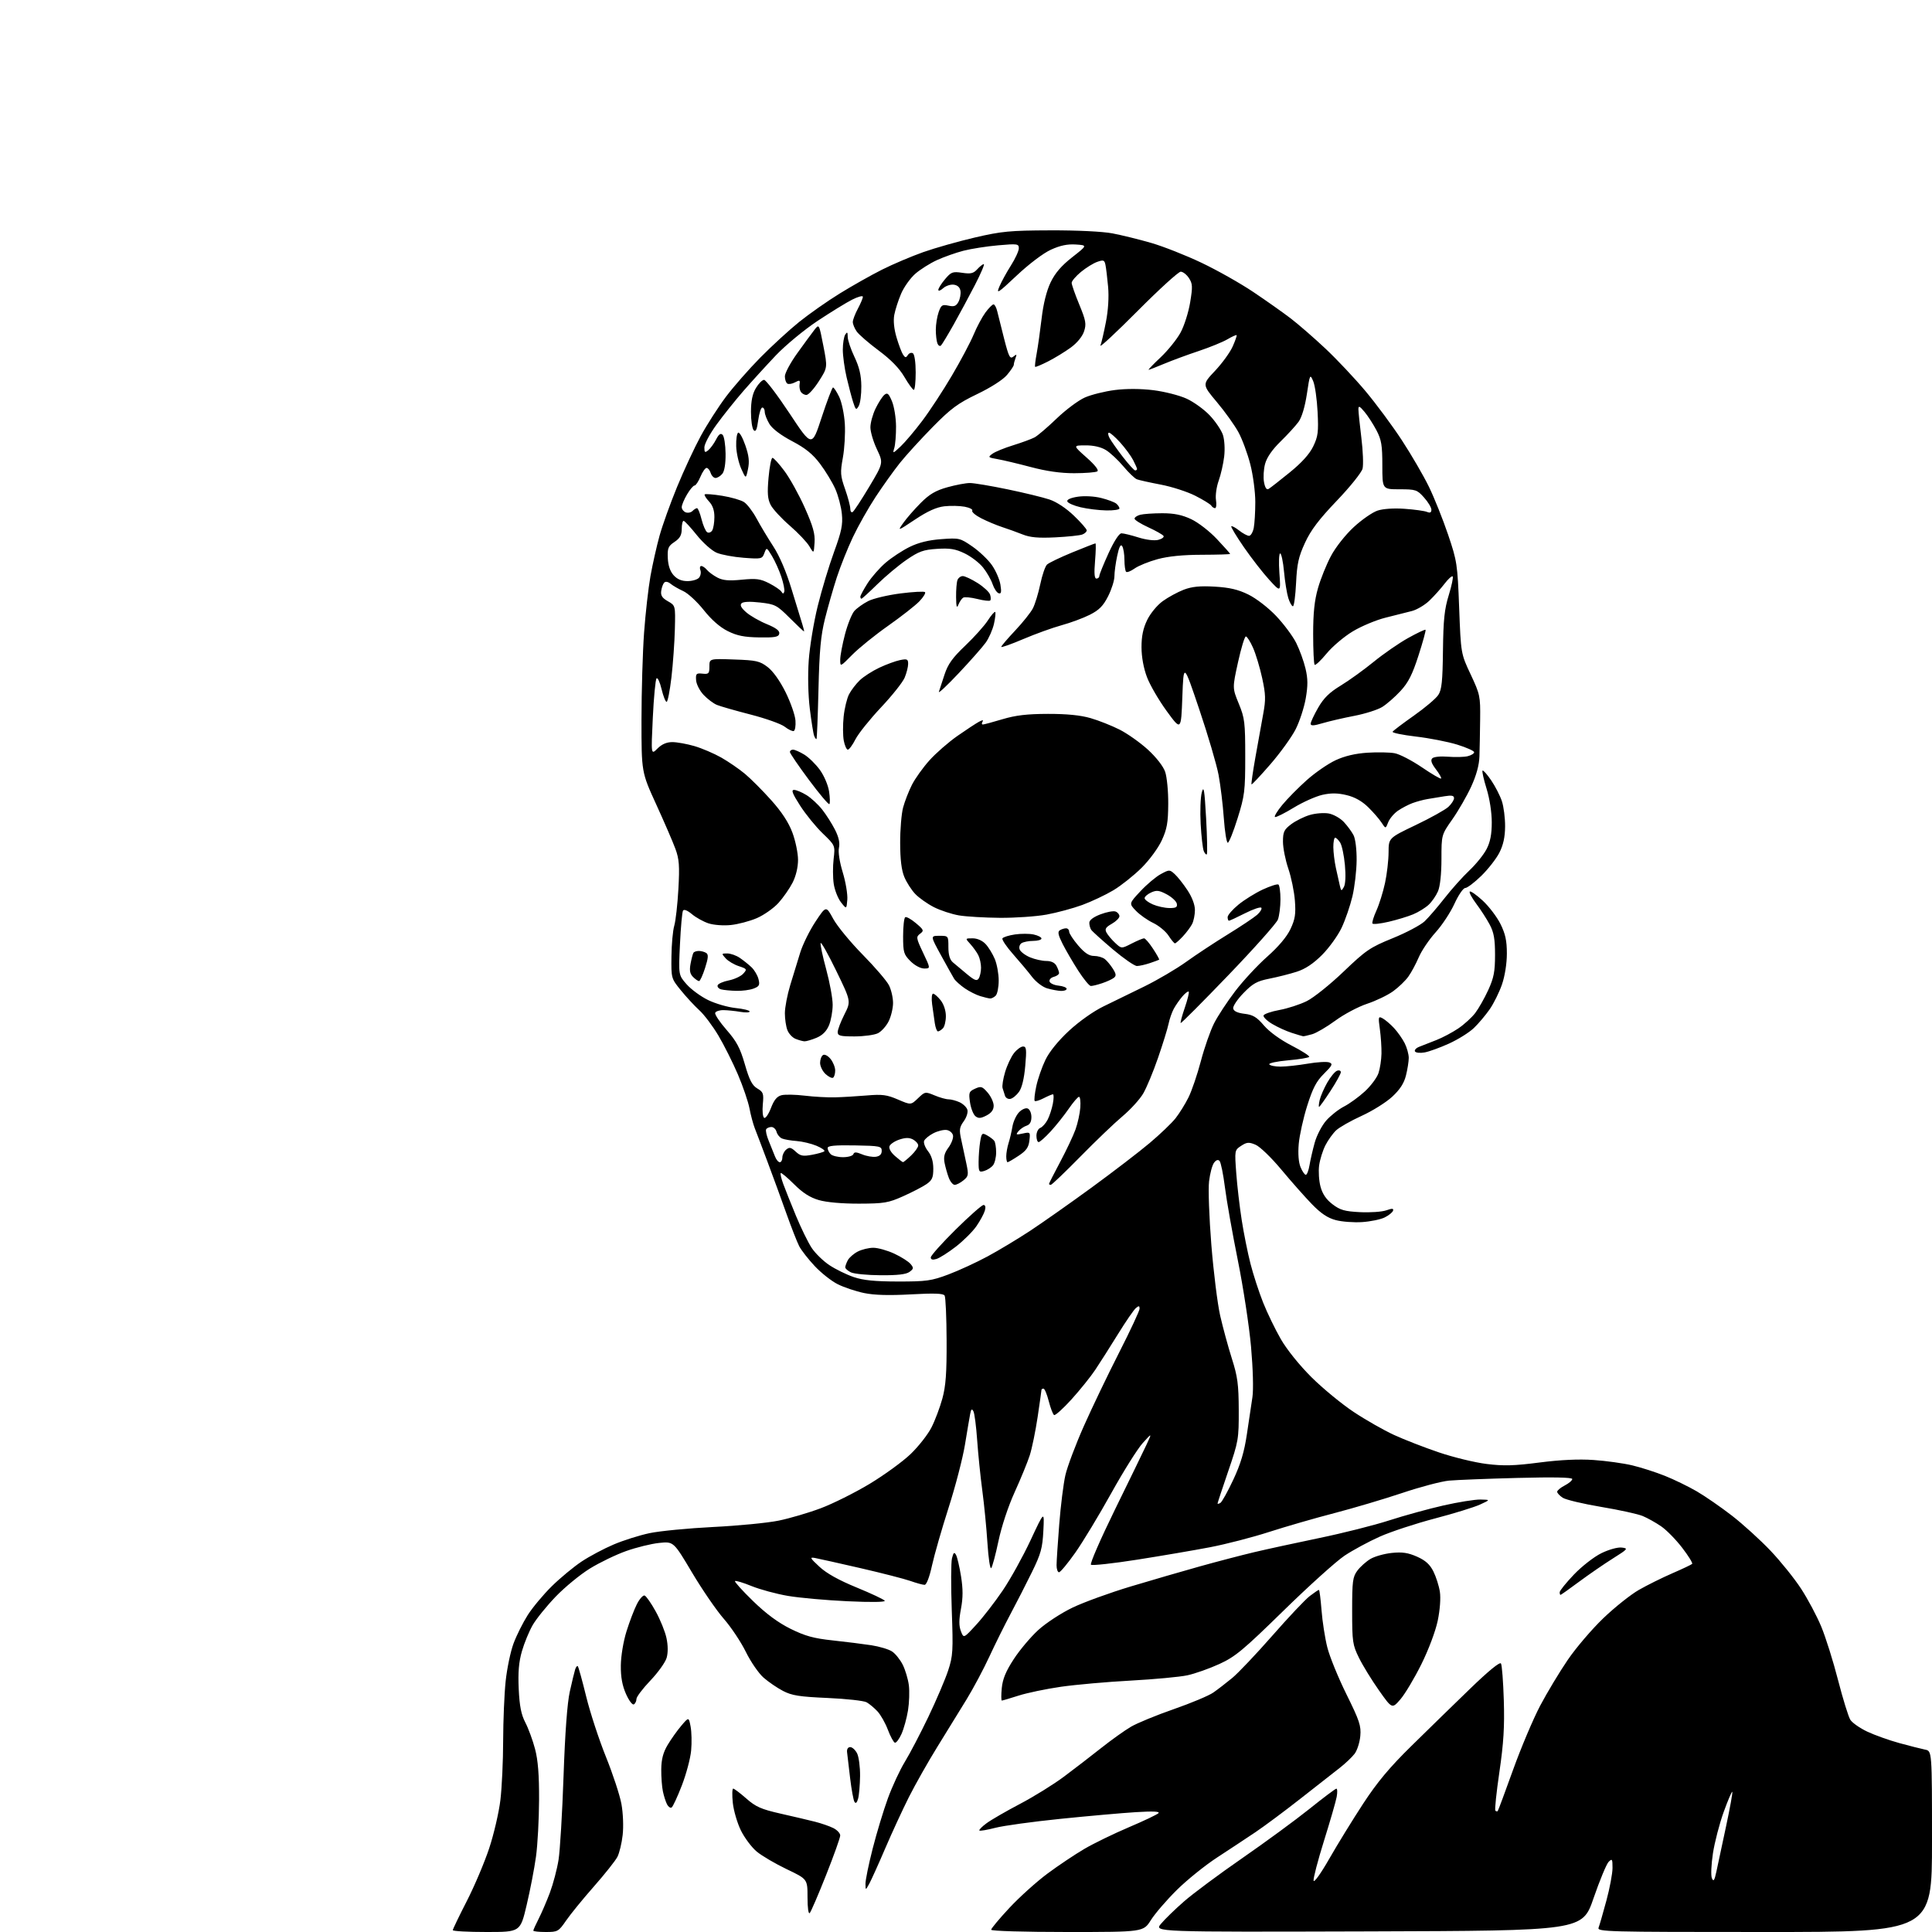 <?xml version="1.0" encoding="UTF-8" standalone="no"?>
<svg 
  version="1.1" 
  xmlns="http://www.w3.org/2000/svg" 
  xmlns:xlink="http://www.w3.org/1999/xlink" 
  xmlns:svg="http://www.w3.org/2000/svg"
  xmlns:rdf="http://www.w3.org/1999/02/22-rdf-syntax-ns#"
  xmlns:cc="http://creativecommons.org/ns#"
  xmlns:dc="http://purl.org/dc/elements/1.1/"
  viewBox="0 0 768 768"
  width="768"
  height="768"
>
<style>svg {background-color: white; }</style>"
<path stroke="none" fill="black" fill-rule="evenodd" d="M193.41,768.00C186.04,768.00 180.00,767.67 180.00,767.27C180.00,766.87 182.49,761.70 185.53,755.77C188.57,749.85 192.58,740.39 194.45,734.75C196.32,729.11 198.33,720.45 198.92,715.50C199.51,710.55 200.00,699.98 200.01,692.00C200.03,684.02 200.47,673.37 201.00,668.33C201.53,663.29 202.94,656.54 204.13,653.33C205.32,650.12 207.87,645.02 209.79,642.00C211.71,638.98 216.04,633.80 219.40,630.50C222.77,627.20 228.09,622.80 231.22,620.72C234.36,618.64 240.07,615.60 243.92,613.97C247.76,612.33 254.19,610.30 258.21,609.45C262.22,608.60 273.62,607.50 283.55,607.00C293.47,606.51 305.17,605.37 309.55,604.47C313.92,603.57 321.45,601.36 326.27,599.55C331.09,597.74 339.81,593.39 345.65,589.88C351.48,586.37 358.84,581.02 361.99,578.00C365.14,574.97 368.87,570.21 370.28,567.42C371.70,564.64 373.64,559.46 374.61,555.93C375.97,550.94 376.35,545.78 376.29,532.84C376.26,523.67 375.90,515.65 375.50,515.00C374.97,514.15 371.37,514.02 362.11,514.53C353.39,515.01 347.58,514.85 343.47,514.00C340.19,513.32 335.47,511.74 332.98,510.48C330.49,509.23 326.38,505.98 323.84,503.26C321.29,500.54 318.53,497.00 317.70,495.39C316.87,493.79 314.60,487.98 312.64,482.49C310.69,476.99 307.33,467.77 305.16,462.00C303.00,456.23 300.70,450.15 300.04,448.50C299.39,446.85 298.44,443.30 297.93,440.60C297.41,437.91 295.34,431.83 293.32,427.10C291.30,422.37 287.81,415.42 285.57,411.65C283.33,407.88 279.93,403.36 278.00,401.60C276.07,399.84 272.77,396.27 270.66,393.67C266.83,388.96 266.81,388.90 266.91,380.21C266.96,375.41 267.46,369.92 268.03,367.99C268.59,366.07 269.33,359.51 269.67,353.41C270.19,344.14 269.99,341.52 268.48,337.41C267.49,334.71 264.05,326.75 260.84,319.73C255.00,306.95 255.00,306.95 255.00,286.23C255.01,274.83 255.47,259.20 256.03,251.50C256.59,243.80 257.74,233.68 258.57,229.00C259.41,224.32 261.03,217.12 262.17,213.00C263.31,208.88 266.45,200.12 269.15,193.55C271.85,186.97 276.10,177.85 278.59,173.28C281.08,168.71 285.57,161.72 288.56,157.74C291.55,153.76 297.71,146.73 302.25,142.13C306.79,137.53 313.73,131.16 317.68,127.98C321.63,124.81 328.87,119.72 333.78,116.69C338.68,113.66 346.25,109.39 350.60,107.20C354.94,105.02 362.36,101.87 367.08,100.20C371.80,98.54 381.02,95.93 387.58,94.40C398.18,91.94 401.50,91.62 417.50,91.57C428.19,91.53 438.23,92.02 442.22,92.77C445.92,93.48 452.86,95.18 457.64,96.57C462.43,97.96 471.41,101.50 477.61,104.45C483.81,107.39 493.07,112.62 498.19,116.06C503.31,119.49 510.04,124.25 513.14,126.62C516.23,129.00 522.44,134.39 526.92,138.61C531.40,142.82 538.52,150.38 542.73,155.39C546.94,160.40 553.48,169.22 557.26,175.00C561.04,180.78 565.88,189.10 568.02,193.50C570.16,197.90 573.58,206.45 575.63,212.50C579.20,223.06 579.38,224.22 580.04,241.67C580.73,259.84 580.73,259.84 584.62,268.11C588.33,276.01 588.49,276.81 588.38,285.94C588.32,291.20 588.19,297.84 588.10,300.71C587.99,304.15 586.87,308.22 584.81,312.71C583.09,316.44 579.73,322.28 577.34,325.68C573.00,331.86 573.00,331.86 573.00,341.46C573.00,347.36 572.47,352.30 571.63,354.28C570.87,356.05 569.18,358.49 567.87,359.70C566.55,360.91 563.80,362.61 561.75,363.46C559.70,364.32 555.32,365.65 552.01,366.42C548.71,367.19 545.81,367.50 545.57,367.12C545.33,366.73 546.04,364.41 547.15,361.96C548.26,359.51 549.80,354.57 550.57,351.00C551.34,347.43 551.97,341.94 551.98,338.81C552.00,333.12 552.00,333.12 562.75,327.98C568.66,325.16 574.51,321.90 575.75,320.75C576.99,319.60 578.00,318.03 578.00,317.28C578.00,316.25 577.06,316.06 574.25,316.52C572.19,316.86 569.15,317.36 567.50,317.63C565.85,317.90 563.15,318.63 561.50,319.24C559.85,319.85 557.23,321.22 555.68,322.29C554.13,323.36 552.40,325.42 551.83,326.87C550.81,329.50 550.81,329.50 549.19,327.00C548.30,325.62 545.91,322.87 543.87,320.87C541.40,318.45 538.54,316.85 535.29,316.07C531.73,315.22 529.13,315.19 525.67,315.96C523.06,316.55 517.94,318.83 514.31,321.04C510.67,323.26 507.31,324.94 506.84,324.78C506.38,324.63 507.66,322.47 509.70,320.00C511.74,317.52 516.13,313.07 519.46,310.11C522.78,307.14 527.95,303.58 530.95,302.19C534.58,300.51 538.79,299.52 543.62,299.21C547.59,298.96 552.44,299.05 554.40,299.42C556.37,299.78 561.22,302.30 565.20,305.00C569.17,307.70 572.61,309.72 572.85,309.48C573.09,309.25 572.16,307.58 570.78,305.78C569.01,303.45 568.60,302.19 569.36,301.44C569.97,300.83 572.69,300.56 575.67,300.81C578.55,301.04 582.05,300.95 583.45,300.60C584.85,300.25 586.00,299.54 586.00,299.02C586.00,298.50 582.97,297.15 579.28,296.00C575.58,294.86 568.17,293.41 562.83,292.79C557.48,292.16 553.32,291.30 553.58,290.87C553.84,290.44 557.66,287.56 562.07,284.45C566.48,281.35 570.83,277.66 571.75,276.25C573.11,274.19 573.46,270.81 573.60,258.57C573.75,246.33 574.19,242.12 575.91,236.57C577.07,232.79 577.77,229.44 577.46,229.13C577.15,228.82 575.70,230.12 574.24,232.03C572.78,233.94 570.09,236.95 568.25,238.72C566.42,240.49 563.25,242.38 561.21,242.90C559.17,243.43 554.46,244.62 550.75,245.54C547.03,246.47 541.18,248.91 537.75,250.98C534.31,253.04 529.63,257.01 527.34,259.79C525.05,262.57 522.92,264.58 522.59,264.26C522.27,263.93 522.00,258.45 522.00,252.08C522.00,243.66 522.52,238.66 523.92,233.80C524.97,230.11 527.29,224.36 529.08,221.01C530.92,217.54 534.82,212.60 538.12,209.55C541.31,206.60 545.57,203.64 547.60,202.97C549.81,202.24 554.10,201.95 558.39,202.26C562.30,202.54 566.29,203.09 567.25,203.49C568.49,204.00 569.00,203.75 569.00,202.62C569.00,201.75 567.69,199.56 566.08,197.77C563.33,194.68 562.78,194.50 556.33,194.50C549.50,194.50 549.50,194.50 549.50,185.00C549.50,176.96 549.14,174.81 547.15,171.02C545.85,168.56 543.72,165.26 542.40,163.70C540.44,161.38 540.00,161.19 539.99,162.67C539.99,163.68 540.51,168.78 541.16,174.01C541.81,179.25 542.02,184.78 541.64,186.30C541.25,187.83 536.65,193.57 531.40,199.05C524.29,206.49 521.08,210.72 518.76,215.76C516.19,221.33 515.58,224.10 515.21,231.75C514.96,236.84 514.40,241.00 513.96,241.00C513.52,241.00 512.69,239.54 512.12,237.75C511.56,235.96 510.79,231.24 510.42,227.25C510.05,223.26 509.36,220.00 508.88,220.00C508.41,220.00 508.28,223.49 508.58,227.75C509.14,235.50 509.14,235.50 504.56,230.50C502.04,227.75 497.52,221.93 494.50,217.57C491.49,213.21 489.22,209.45 489.46,209.21C489.70,208.97 491.10,209.72 492.58,210.89C494.06,212.05 495.83,213.00 496.51,213.00C497.19,213.00 498.03,211.59 498.38,209.88C498.72,208.16 499.00,203.50 499.00,199.53C499.00,195.57 498.11,188.84 497.02,184.59C495.93,180.33 493.81,174.59 492.31,171.83C490.80,169.06 486.94,163.66 483.71,159.82C477.86,152.85 477.86,152.85 482.97,147.44C485.78,144.46 488.94,140.12 489.98,137.79C491.03,135.46 491.74,133.41 491.57,133.23C491.39,133.06 489.73,133.81 487.88,134.90C486.02,135.98 480.90,138.07 476.50,139.54C472.10,141.00 465.93,143.28 462.78,144.60C459.63,145.92 456.85,147.00 456.59,147.00C456.33,147.00 458.49,144.75 461.40,142.01C464.30,139.27 467.85,134.85 469.29,132.20C470.74,129.55 472.45,124.16 473.10,120.23C474.14,113.95 474.08,112.77 472.62,110.54C471.70,109.14 470.23,108.00 469.35,108.00C468.47,108.00 460.76,115.02 452.23,123.60C443.69,132.18 437.04,138.37 437.44,137.35C437.84,136.33 438.82,132.12 439.62,128.00C440.53,123.33 440.86,118.05 440.49,114.00C440.16,110.42 439.69,106.51 439.44,105.30C439.04,103.37 438.66,103.22 436.18,104.09C434.64,104.62 431.72,106.43 429.69,108.10C427.66,109.78 426.00,111.73 426.00,112.44C426.00,113.14 427.36,117.02 429.02,121.04C431.66,127.46 431.90,128.78 430.92,131.75C430.24,133.79 428.16,136.33 425.65,138.16C423.37,139.82 419.32,142.30 416.65,143.66C413.98,145.02 411.66,145.99 411.48,145.82C411.31,145.64 411.58,143.29 412.08,140.60C412.58,137.91 413.47,131.61 414.06,126.60C414.74,120.76 416.02,115.62 417.63,112.26C419.41,108.55 421.90,105.65 426.21,102.26C432.29,97.50 432.29,97.50 427.61,97.19C424.29,96.98 421.41,97.58 417.71,99.28C414.70,100.66 408.98,104.99 404.16,109.53C396.66,116.59 395.96,117.04 397.26,113.94C398.06,112.05 400.12,108.27 401.85,105.55C403.58,102.83 405.00,99.75 405.00,98.70C405.00,96.92 404.46,96.84 396.75,97.52C392.21,97.92 386.02,98.89 383.00,99.67C379.98,100.45 375.23,102.13 372.45,103.40C369.68,104.67 365.80,107.12 363.83,108.84C361.86,110.57 359.33,114.13 358.21,116.74C357.09,119.36 355.87,123.15 355.49,125.17C355.06,127.49 355.39,130.78 356.40,134.17C357.27,137.10 358.44,140.18 358.99,141.00C359.84,142.26 360.14,142.28 360.89,141.12C361.38,140.36 362.28,140.05 362.89,140.43C363.53,140.83 364.00,144.05 364.00,148.06C364.00,151.88 363.66,154.99 363.25,154.98C362.84,154.97 361.15,152.65 359.50,149.83C357.49,146.39 354.14,142.95 349.31,139.36C345.36,136.42 341.42,133.01 340.56,131.78C339.70,130.56 339.00,128.86 339.00,128.01C339.00,127.16 339.90,124.79 341.00,122.74C342.10,120.69 343.00,118.55 343.00,117.98C343.00,117.42 341.09,117.93 338.75,119.11C336.41,120.29 330.20,124.12 324.94,127.60C319.68,131.10 312.27,137.23 308.44,141.24C304.63,145.26 298.80,151.65 295.50,155.44C292.20,159.24 287.36,165.29 284.75,168.90C282.14,172.50 280.00,176.52 280.00,177.84C280.00,179.91 280.22,180.06 281.57,178.95C282.43,178.23 283.82,176.32 284.65,174.71C285.75,172.58 286.47,172.07 287.26,172.86C287.86,173.46 288.39,176.82 288.43,180.32C288.47,184.35 287.99,187.30 287.13,188.35C286.37,189.26 285.17,190.00 284.44,190.00C283.72,190.00 282.85,189.10 282.50,188.00C282.15,186.90 281.42,186.00 280.88,186.00C280.34,186.00 279.24,187.58 278.44,189.50C277.63,191.43 276.57,193.00 276.09,193.00C275.60,193.00 274.25,194.60 273.10,196.56C271.94,198.51 271.00,200.78 271.00,201.59C271.00,202.40 271.71,203.33 272.57,203.66C273.43,203.99 274.64,203.76 275.27,203.13C275.89,202.51 276.71,202.00 277.08,202.00C277.46,202.00 278.27,204.00 278.88,206.44C279.50,208.88 280.50,211.19 281.11,211.57C281.72,211.95 282.62,211.64 283.10,210.88C283.58,210.12 283.98,207.73 283.98,205.56C284.00,202.89 283.31,200.89 281.83,199.32C280.64,198.05 279.87,196.79 280.14,196.53C280.40,196.27 283.52,196.51 287.06,197.08C290.60,197.65 294.52,198.78 295.77,199.59C297.02,200.41 299.27,203.36 300.77,206.15C302.27,208.94 305.27,213.94 307.43,217.25C309.92,221.08 312.58,227.32 314.72,234.39C316.57,240.50 318.48,246.74 318.97,248.25C319.46,249.76 319.74,251.00 319.58,251.00C319.43,251.00 316.87,248.58 313.90,245.62C308.83,240.56 308.12,240.19 302.16,239.51C298.12,239.05 295.44,239.16 294.78,239.82C294.05,240.55 294.62,241.64 296.62,243.39C298.20,244.78 301.88,246.89 304.80,248.09C308.52,249.62 310.00,250.75 309.77,251.89C309.50,253.22 308.09,253.48 301.78,253.38C295.88,253.29 293.00,252.72 289.31,250.88C286.19,249.34 282.83,246.39 279.74,242.50C277.12,239.20 273.46,235.81 271.60,234.97C269.75,234.13 267.49,232.82 266.57,232.06C265.59,231.24 264.56,231.05 264.04,231.59C263.56,232.09 263.02,233.58 262.84,234.91C262.58,236.72 263.24,237.73 265.50,239.01C268.50,240.71 268.50,240.71 268.27,250.10C268.14,255.27 267.53,263.89 266.91,269.25C266.28,274.61 265.42,279.00 264.99,279.00C264.55,279.00 263.65,276.71 262.98,273.92C262.31,271.12 261.41,269.21 260.99,269.67C260.56,270.13 259.89,277.17 259.50,285.31C258.79,300.12 258.79,300.12 261.35,297.56C263.08,295.83 265.00,295.00 267.27,295.00C269.12,295.00 273.08,295.72 276.07,296.59C279.06,297.47 283.85,299.52 286.73,301.15C289.60,302.79 293.84,305.70 296.14,307.62C298.44,309.54 303.12,314.23 306.53,318.04C310.74,322.73 313.47,326.90 314.99,330.96C316.22,334.26 317.23,339.14 317.23,341.80C317.23,344.77 316.40,348.25 315.07,350.86C313.88,353.19 311.35,356.82 309.45,358.93C307.54,361.03 303.68,363.75 300.86,364.97C298.04,366.18 293.38,367.42 290.51,367.71C287.56,368.02 283.69,367.72 281.62,367.04C279.60,366.37 276.64,364.73 275.05,363.39C273.29,361.91 271.90,361.35 271.51,361.98C271.16,362.54 270.62,368.54 270.30,375.31C269.71,387.61 269.71,387.61 272.93,391.26C274.69,393.27 278.53,396.09 281.45,397.52C284.37,398.95 289.29,400.38 292.38,400.70C295.47,401.02 298.00,401.64 298.00,402.08C298.00,402.52 296.31,402.58 294.25,402.22C292.19,401.87 289.19,401.56 287.60,401.54C286.00,401.52 284.51,402.01 284.30,402.64C284.08,403.27 286.12,406.31 288.83,409.41C292.81,413.96 294.21,416.58 296.09,423.08C297.90,429.37 298.99,431.47 301.05,432.69C303.43,434.10 303.64,434.69 303.23,438.99C302.98,441.60 303.21,444.01 303.76,444.35C304.30,444.69 305.51,442.94 306.46,440.48C307.69,437.24 308.86,435.82 310.69,435.36C312.08,435.02 316.20,435.10 319.86,435.54C323.51,435.99 328.98,436.29 332.00,436.21C335.02,436.13 340.71,435.79 344.63,435.46C350.67,434.94 352.57,435.19 356.93,437.07C362.09,439.29 362.09,439.29 364.92,436.58C367.69,433.92 367.82,433.90 371.50,435.43C373.56,436.30 376.07,437.00 377.08,437.00C378.08,437.00 380.04,437.52 381.43,438.15C382.82,438.79 384.22,440.12 384.54,441.12C384.86,442.14 384.24,444.14 383.11,445.71C381.38,448.12 381.24,449.11 382.10,453.00C382.65,455.48 383.56,459.74 384.13,462.47C385.09,467.05 385.00,467.58 382.97,469.22C381.77,470.20 380.21,471.00 379.51,471.00C378.81,471.00 377.77,469.76 377.18,468.25C376.60,466.74 375.84,464.06 375.49,462.30C375.02,459.90 375.40,458.37 377.03,456.17C378.22,454.56 379.03,452.40 378.84,451.37C378.64,450.34 377.50,449.36 376.31,449.19C375.11,449.02 372.73,449.60 371.02,450.49C369.30,451.38 367.65,452.74 367.35,453.52C367.05,454.30 367.75,456.14 368.90,457.61C370.29,459.37 371.00,461.72 371.00,464.57C371.00,468.13 370.53,469.18 368.25,470.74C366.74,471.78 362.57,473.93 359.00,475.53C353.12,478.16 351.44,478.44 341.50,478.47C334.76,478.49 328.56,477.94 325.50,477.05C321.96,476.02 319.09,474.18 315.65,470.74C312.97,468.07 310.59,466.08 310.35,466.31C310.12,466.55 310.56,468.49 311.35,470.62C312.13,472.76 314.41,478.47 316.42,483.33C318.43,488.18 321.24,493.92 322.66,496.07C324.09,498.22 327.26,501.31 329.73,502.94C332.19,504.57 336.52,506.69 339.35,507.65C343.16,508.95 347.76,509.41 357.00,509.42C368.29,509.43 370.23,509.16 377.00,506.62C381.12,505.07 388.13,501.84 392.58,499.44C397.02,497.05 404.67,492.44 409.58,489.21C414.48,485.97 425.48,478.24 434.00,472.02C442.52,465.79 452.88,457.86 457.00,454.38C461.12,450.91 465.76,446.48 467.29,444.54C468.82,442.60 471.14,438.87 472.44,436.25C473.74,433.64 475.96,427.13 477.37,421.78C478.78,416.43 481.14,409.69 482.61,406.79C484.08,403.89 487.86,398.14 491.01,394.01C494.16,389.88 499.88,383.70 503.74,380.29C508.24,376.30 511.55,372.37 512.99,369.30C514.83,365.38 515.15,363.36 514.74,358.01C514.47,354.43 513.29,348.70 512.12,345.28C510.96,341.86 510.00,337.05 510.00,334.58C510.00,330.70 510.43,329.78 513.25,327.65C515.04,326.30 518.37,324.64 520.65,323.97C522.94,323.29 526.35,323.03 528.23,323.38C530.11,323.74 532.80,325.26 534.20,326.76C535.61,328.27 537.34,330.62 538.05,332.00C538.80,333.44 539.32,337.67 539.28,342.00C539.25,346.12 538.49,352.57 537.61,356.31C536.72,360.06 534.79,365.68 533.31,368.81C531.83,371.94 528.33,376.79 525.53,379.60C522.04,383.09 518.87,385.19 515.47,386.28C512.74,387.16 507.85,388.39 504.62,389.03C499.68,390.01 498.02,390.93 494.32,394.74C491.89,397.24 490.04,400.00 490.21,400.89C490.42,401.96 491.92,402.67 494.71,403.00C498.09,403.40 499.59,404.31 502.44,407.65C504.57,410.15 508.93,413.31 513.41,415.62C517.50,417.72 520.66,419.75 520.43,420.12C520.20,420.49 516.41,421.11 512.01,421.50C507.61,421.89 504.26,422.61 504.56,423.10C504.87,423.60 506.88,424.00 509.04,424.00C511.20,424.00 516.04,423.47 519.81,422.83C523.57,422.18 527.44,421.96 528.41,422.33C529.91,422.90 529.62,423.53 526.30,426.82C523.27,429.82 521.85,432.54 519.63,439.57C518.08,444.48 516.57,451.30 516.27,454.72C515.93,458.64 516.20,462.06 516.99,463.97C517.68,465.64 518.62,467.00 519.08,467.00C519.53,467.00 520.19,465.31 520.54,463.25C520.88,461.19 521.81,457.14 522.61,454.25C523.40,451.37 525.46,447.41 527.18,445.45C528.90,443.49 532.09,440.98 534.25,439.87C536.42,438.76 540.16,436.05 542.55,433.85C544.94,431.64 547.39,428.36 547.98,426.55C548.58,424.74 549.11,421.27 549.16,418.84C549.21,416.41 548.92,412.03 548.52,409.12C547.83,404.15 547.90,403.88 549.64,404.82C550.66,405.38 552.69,407.10 554.14,408.66C555.59,410.22 557.50,412.94 558.39,414.70C559.27,416.46 560.00,419.07 560.00,420.51C560.00,421.94 559.50,425.10 558.89,427.53C558.10,430.67 556.49,433.13 553.38,436.01C550.96,438.24 545.50,441.65 541.25,443.58C536.99,445.52 532.45,448.10 531.16,449.30C529.86,450.51 527.94,453.19 526.88,455.25C525.83,457.31 524.70,460.91 524.38,463.26C524.06,465.60 524.30,469.42 524.93,471.73C525.71,474.63 527.19,476.81 529.69,478.71C532.72,481.03 534.51,481.54 540.63,481.85C544.65,482.05 549.34,481.73 551.05,481.13C553.43,480.30 554.06,480.33 553.75,481.28C553.53,481.95 552.04,483.15 550.43,483.95C548.82,484.75 544.79,485.58 541.48,485.80C538.18,486.02 533.45,485.67 530.98,485.01C527.76,484.16 525.09,482.37 521.49,478.66C518.74,475.82 513.26,469.63 509.32,464.90C505.32,460.10 500.80,455.75 499.08,455.04C496.45,453.94 495.64,454.01 493.38,455.48C490.77,457.19 490.76,457.26 491.43,466.35C491.80,471.38 492.78,479.77 493.60,484.99C494.41,490.22 495.98,498.01 497.08,502.32C498.18,506.63 500.44,513.58 502.10,517.76C503.76,521.94 506.96,528.54 509.21,532.43C511.62,536.58 516.64,542.81 521.40,547.53C525.86,551.95 533.38,558.14 538.12,561.28C542.86,564.43 550.06,568.53 554.12,570.40C558.18,572.27 566.23,575.40 572.00,577.35C577.77,579.31 586.31,581.38 590.97,581.95C597.72,582.79 601.96,582.67 611.97,581.37C620.26,580.30 627.54,579.96 633.50,580.37C638.45,580.71 645.37,581.67 648.87,582.51C652.38,583.35 658.20,585.22 661.82,586.67C665.44,588.11 671.12,590.88 674.45,592.81C677.78,594.74 684.10,599.11 688.50,602.52C692.90,605.93 699.79,612.20 703.82,616.44C707.85,620.68 713.31,627.48 715.96,631.54C718.61,635.60 722.22,642.37 723.97,646.59C725.73,650.81 728.74,660.39 730.66,667.88C732.59,675.37 734.78,682.47 735.55,683.66C736.31,684.85 739.33,686.96 742.27,688.35C745.20,689.73 750.95,691.79 755.05,692.91C759.15,694.03 763.74,695.20 765.25,695.50C768.00,696.04 768.00,696.04 768.00,732.02C768.00,768.00 768.00,768.00 701.39,768.00C638.36,768.00 634.82,767.91 635.47,766.25C635.84,765.29 637.24,760.45 638.57,755.50C639.91,750.55 641.00,744.72 641.00,742.54C641.00,738.95 640.85,738.72 639.45,740.12C638.60,740.98 635.90,747.48 633.45,754.59C629.00,767.50 629.00,767.50 543.91,767.76C458.81,768.01 458.81,768.01 461.50,764.76C462.98,762.97 467.11,758.95 470.69,755.83C474.26,752.71 484.68,744.97 493.84,738.63C503.00,732.29 515.00,723.49 520.50,719.08C526.00,714.66 530.83,711.03 531.23,711.02C531.62,711.01 531.68,712.46 531.36,714.25C531.04,716.04 528.76,723.91 526.31,731.74C523.86,739.57 522.00,746.71 522.17,747.60C522.36,748.51 525.08,744.71 528.42,738.86C531.68,733.16 537.73,723.33 541.87,717.00C547.49,708.41 552.35,702.59 561.10,694.00C567.53,687.67 578.01,677.46 584.37,671.31C591.73,664.19 596.21,660.53 596.66,661.26C597.06,661.90 597.56,668.51 597.79,675.96C598.11,686.38 597.71,692.92 596.04,704.35C594.84,712.51 594.12,719.45 594.43,719.76C594.74,720.08 595.16,720.15 595.37,719.92C595.57,719.69 598.32,712.30 601.48,703.50C604.65,694.70 609.50,683.23 612.26,678.00C615.03,672.77 619.94,664.61 623.19,659.85C626.43,655.09 632.78,647.65 637.30,643.31C641.81,638.98 648.19,633.89 651.48,632.01C654.76,630.13 660.75,627.16 664.78,625.41C668.81,623.66 672.36,621.98 672.66,621.67C672.96,621.37 671.18,618.49 668.70,615.27C666.23,612.04 662.47,608.21 660.35,606.75C658.23,605.29 654.92,603.44 653.00,602.64C651.08,601.84 643.65,600.21 636.50,599.02C629.35,597.82 622.49,596.19 621.25,595.40C620.01,594.60 619.00,593.53 619.00,593.00C619.00,592.48 620.35,591.35 622.00,590.50C623.65,589.65 625.00,588.50 625.00,587.94C625.00,587.28 617.52,587.13 603.25,587.50C591.29,587.81 579.03,588.29 576.01,588.57C572.99,588.85 564.61,591.06 557.38,593.49C550.15,595.91 538.00,599.52 530.37,601.50C522.74,603.48 511.10,606.84 504.50,608.97C497.90,611.11 487.32,613.84 481.00,615.05C474.68,616.26 461.62,618.49 452.00,620.00C442.38,621.51 434.13,622.41 433.67,622.00C433.21,621.58 437.45,611.85 443.07,600.37C448.70,588.89 454.36,577.25 455.65,574.50C457.99,569.50 457.99,569.50 454.25,573.64C452.19,575.92 446.54,584.92 441.70,593.64C436.85,602.36 430.43,612.99 427.42,617.25C424.41,621.51 421.51,625.00 420.97,625.00C420.44,625.00 420.00,623.74 420.00,622.20C420.00,620.66 420.48,613.35 421.06,605.95C421.64,598.55 422.74,589.75 423.51,586.38C424.28,583.02 427.58,574.24 430.85,566.88C434.12,559.52 440.44,546.35 444.90,537.60C449.35,528.86 453.00,521.04 453.00,520.23C453.00,519.04 452.71,518.99 451.53,519.98C450.71,520.65 447.51,525.32 444.40,530.35C441.29,535.38 437.24,541.75 435.40,544.50C433.57,547.25 429.31,552.54 425.95,556.26C422.58,559.97 419.46,562.78 419.01,562.50C418.55,562.22 417.61,559.75 416.90,557.00C416.20,554.25 415.26,552.00 414.81,552.00C414.36,552.00 414.00,552.23 414.00,552.51C414.00,552.79 413.32,557.62 412.48,563.26C411.64,568.89 410.23,575.75 409.35,578.50C408.46,581.25 405.76,587.85 403.34,593.16C400.75,598.85 398.11,606.85 396.89,612.66C395.75,618.07 394.46,622.88 394.01,623.35C393.57,623.81 392.90,619.31 392.52,613.35C392.14,607.38 391.22,598.00 390.48,592.50C389.74,587.00 388.83,578.00 388.44,572.50C388.06,567.00 387.39,561.83 386.95,561.01C386.34,559.87 386.04,560.10 385.67,562.01C385.40,563.38 384.47,568.90 383.59,574.27C382.71,579.64 379.79,590.89 377.10,599.27C374.41,607.65 371.44,617.99 370.50,622.25C369.47,626.97 368.30,630.00 367.53,630.00C366.82,630.00 364.28,629.30 361.88,628.45C359.47,627.61 350.52,625.31 342.00,623.35C333.48,621.39 325.38,619.59 324.00,619.33C321.77,618.92 321.95,619.29 325.73,622.80C328.57,625.44 333.43,628.15 340.54,631.06C346.36,633.45 351.38,635.81 351.70,636.32C352.04,636.88 346.20,636.96 336.88,636.52C328.42,636.13 317.76,635.17 313.19,634.39C308.62,633.61 302.14,631.85 298.77,630.49C295.41,629.12 292.44,628.23 292.17,628.50C291.90,628.77 295.13,632.35 299.35,636.45C304.58,641.53 309.33,645.04 314.28,647.49C320.07,650.35 323.44,651.28 331.02,652.09C336.23,652.65 343.14,653.52 346.37,654.01C349.59,654.51 353.30,655.62 354.60,656.48C355.91,657.33 357.82,659.71 358.85,661.76C359.88,663.82 360.97,667.48 361.28,669.89C361.59,672.31 361.44,676.81 360.95,679.89C360.45,682.98 359.29,687.20 358.36,689.28C357.43,691.36 356.24,692.91 355.72,692.74C355.20,692.57 353.94,690.24 352.93,687.57C351.92,684.91 350.06,681.62 348.79,680.27C347.53,678.92 345.60,677.31 344.50,676.69C343.40,676.07 336.43,675.30 329.00,674.97C317.81,674.48 314.78,674.00 311.28,672.18C308.96,670.98 305.47,668.59 303.52,666.88C301.58,665.18 298.41,660.57 296.48,656.64C294.55,652.71 290.61,646.80 287.72,643.50C284.83,640.20 279.15,631.93 275.10,625.12C267.74,612.74 267.74,612.74 262.01,613.34C258.86,613.67 252.96,615.12 248.89,616.57C244.83,618.01 238.35,621.14 234.49,623.52C230.63,625.90 224.52,630.92 220.91,634.67C217.30,638.43 213.18,643.52 211.75,646.00C210.32,648.48 208.40,653.15 207.47,656.39C206.23,660.69 205.89,664.76 206.20,671.39C206.52,678.22 207.18,681.56 208.84,684.75C210.05,687.09 211.79,691.81 212.69,695.25C213.87,699.71 214.33,705.52 214.29,715.50C214.26,723.20 213.71,733.33 213.07,738.00C212.43,742.67 210.76,751.34 209.36,757.25C206.83,768.00 206.83,768.00 193.41,768.00zM216.95,768.00C214.23,768.00 212.00,767.76 212.00,767.46C212.00,767.16 212.95,765.06 214.11,762.78C215.28,760.50 217.29,755.81 218.59,752.37C219.88,748.92 221.43,743.05 222.03,739.32C222.62,735.59 223.52,720.61 224.02,706.02C224.61,688.90 225.49,677.02 226.49,672.50C227.35,668.65 228.30,664.68 228.62,663.67C228.93,662.67 229.41,662.07 229.68,662.35C229.96,662.62 231.46,668.05 233.02,674.40C234.58,680.76 238.11,691.53 240.86,698.35C243.61,705.16 246.39,713.61 247.03,717.12C247.69,720.74 247.90,726.07 247.52,729.44C247.16,732.70 246.21,736.62 245.42,738.15C244.63,739.68 240.42,744.98 236.08,749.91C231.73,754.85 226.76,760.94 225.04,763.45C222.03,767.82 221.70,768.00 216.95,768.00zM424.25,768.00C407.02,768.00 394.00,767.61 394.00,767.10C394.00,766.61 397.26,762.70 401.25,758.42C405.24,754.14 412.04,748.01 416.38,744.79C420.71,741.57 427.34,737.14 431.11,734.93C434.89,732.73 442.82,728.87 448.74,726.36C454.66,723.85 459.95,721.33 460.50,720.77C461.18,720.07 458.32,719.94 451.50,720.36C446.00,720.70 432.52,721.90 421.54,723.02C410.56,724.14 398.92,725.74 395.68,726.58C392.43,727.42 389.57,727.91 389.32,727.66C389.07,727.41 390.36,726.10 392.18,724.76C394.01,723.41 400.00,719.95 405.50,717.06C411.00,714.17 418.88,709.29 423.00,706.20C427.12,703.12 433.78,698.00 437.80,694.81C441.81,691.63 447.11,687.85 449.57,686.41C452.03,684.96 459.69,681.81 466.59,679.41C473.49,677.01 480.57,674.04 482.32,672.81C484.07,671.59 487.44,668.99 489.81,667.04C492.18,665.10 499.35,657.52 505.76,650.22C512.16,642.91 518.85,635.83 520.63,634.47C522.41,633.11 524.05,632.00 524.29,632.00C524.52,632.00 524.98,635.64 525.33,640.09C525.67,644.54 526.70,651.17 527.62,654.82C528.53,658.48 531.96,666.88 535.22,673.48C540.44,684.03 541.11,686.06 540.74,690.10C540.51,692.63 539.50,695.79 538.49,697.13C537.48,698.47 534.82,701.00 532.58,702.75C530.33,704.50 523.33,709.99 517.00,714.96C510.68,719.93 502.57,725.96 499.00,728.36C495.43,730.76 488.59,735.27 483.81,738.39C479.04,741.50 471.83,747.31 467.79,751.31C463.75,755.31 459.11,760.70 457.48,763.29C454.50,768.00 454.50,768.00 424.25,768.00zM321.89,760.45C321.36,761.01 321.00,758.46 321.00,754.19C321.00,746.98 321.00,746.98 312.75,743.04C308.21,740.87 302.84,737.72 300.81,736.03C298.79,734.34 295.95,730.55 294.50,727.60C293.06,724.65 291.62,719.71 291.30,716.62C290.98,713.53 291.05,711.00 291.46,711.00C291.86,711.00 294.20,712.77 296.66,714.93C300.43,718.25 302.56,719.19 310.31,720.95C315.37,722.09 321.52,723.54 324.00,724.17C326.48,724.80 329.74,725.93 331.25,726.68C332.76,727.43 334.00,728.76 334.00,729.63C334.00,730.50 331.48,737.57 328.39,745.35C325.31,753.13 322.38,759.93 321.89,760.45zM345.61,748.69C344.08,751.50 344.08,751.50 344.04,748.86C344.02,747.40 345.30,741.10 346.90,734.86C348.49,728.61 351.22,719.60 352.96,714.84C354.70,710.07 357.74,703.55 359.70,700.34C361.67,697.13 365.87,689.08 369.05,682.46C372.22,675.83 375.75,667.56 376.90,664.07C378.81,658.25 378.93,656.28 378.34,640.04C377.99,630.31 378.03,621.04 378.43,619.44C379.01,617.11 379.33,616.84 380.03,618.09C380.51,618.95 381.41,622.77 382.02,626.58C382.83,631.68 382.83,635.08 382.00,639.51C381.17,643.90 381.16,646.29 381.97,648.41C383.07,651.31 383.07,651.31 388.03,645.90C390.77,642.93 395.52,636.78 398.60,632.24C401.68,627.70 406.66,618.70 409.68,612.24C415.16,600.50 415.16,600.50 414.75,608.50C414.40,615.41 413.78,617.66 410.18,625.00C407.89,629.67 404.09,637.10 401.74,641.50C399.39,645.90 395.59,653.55 393.30,658.50C391.01,663.45 386.94,671.10 384.25,675.50C381.56,679.90 376.32,688.40 372.62,694.38C368.92,700.36 363.83,709.36 361.30,714.38C358.78,719.40 354.56,728.53 351.92,734.69C349.29,740.84 346.44,747.14 345.61,748.69zM682.29,744.00C682.82,741.52 684.55,733.46 686.12,726.08C687.70,718.70 688.82,712.49 688.61,712.28C688.40,712.07 686.86,715.67 685.19,720.29C683.52,724.91 681.60,732.30 680.92,736.72C680.24,741.18 680.05,745.59 680.51,746.63C681.15,748.12 681.52,747.58 682.29,744.00zM266.98,718.51C266.50,718.81 265.68,718.26 265.17,717.28C264.66,716.30 263.91,713.99 263.52,712.15C263.12,710.30 262.83,706.32 262.86,703.30C262.91,699.33 263.61,696.65 265.39,693.65C266.75,691.37 269.19,687.92 270.83,686.00C273.80,682.50 273.80,682.50 274.53,686.35C274.93,688.47 275.03,692.74 274.74,695.85C274.46,698.96 272.80,705.20 271.05,709.73C269.30,714.26 267.47,718.21 266.98,718.51zM341.11,714.99C340.65,716.64 340.16,717.07 339.67,716.27C339.25,715.60 338.47,711.33 337.93,706.78C337.39,702.23 336.85,697.60 336.72,696.50C336.59,695.30 337.09,694.50 337.97,694.50C338.78,694.50 340.01,695.62 340.71,697.00C341.40,698.38 341.93,702.42 341.89,706.00C341.84,709.58 341.49,713.62 341.11,714.99zM556.68,675.51C553.37,679.33 553.37,679.33 548.14,671.92C545.26,667.84 541.69,662.02 540.21,659.00C537.68,653.87 537.50,652.62 537.50,640.32C537.50,628.49 537.71,626.86 539.60,624.32C540.76,622.77 543.11,620.68 544.81,619.68C546.52,618.68 550.33,617.61 553.29,617.31C557.41,616.88 559.73,617.23 563.27,618.79C566.64,620.29 568.39,621.86 569.80,624.67C570.85,626.77 572.01,630.41 572.37,632.75C572.76,635.28 572.41,639.95 571.52,644.25C570.64,648.45 567.90,655.74 565.00,661.59C562.24,667.14 558.50,673.40 556.68,675.51zM251.98,677.51C251.41,677.87 250.01,676.01 248.84,673.37C247.35,670.01 246.74,666.65 246.79,662.04C246.83,658.30 247.79,652.51 249.04,648.50C250.24,644.65 252.10,639.78 253.17,637.68C254.23,635.59 255.62,634.04 256.24,634.25C256.86,634.45 258.85,637.29 260.65,640.56C262.46,643.82 264.39,648.58 264.93,651.13C265.56,654.05 265.58,656.96 265.00,659.01C264.49,660.79 261.58,664.86 258.53,668.05C255.49,671.24 253.00,674.53 253.00,675.37C253.00,676.20 252.54,677.17 251.98,677.51zM398.24,676.00C397.97,676.00 397.96,673.77 398.22,671.05C398.57,667.43 399.84,664.35 402.98,659.54C405.33,655.92 409.72,650.71 412.73,647.96C415.79,645.17 421.81,641.23 426.35,639.05C430.83,636.90 441.25,633.12 449.50,630.64C457.75,628.16 470.12,624.57 477.00,622.65C483.88,620.73 493.55,618.21 498.50,617.03C503.45,615.86 515.12,613.32 524.43,611.39C533.74,609.47 546.24,606.32 552.20,604.39C558.17,602.46 567.87,599.79 573.77,598.45C579.67,597.11 586.30,596.05 588.50,596.09C592.50,596.17 592.50,596.17 588.32,598.09C586.02,599.15 577.92,601.65 570.32,603.64C562.72,605.64 552.90,608.87 548.50,610.83C544.10,612.79 537.80,616.20 534.50,618.39C531.20,620.59 520.27,630.44 510.21,640.28C494.12,656.01 491.04,658.57 484.71,661.47C480.74,663.29 475.02,665.31 472.00,665.96C468.98,666.61 458.85,667.55 449.50,668.06C440.15,668.56 427.68,669.67 421.79,670.51C415.90,671.36 408.30,672.94 404.91,674.03C401.52,675.11 398.52,676.00 398.24,676.00zM620.32,634.00C620.15,634.00 620.00,633.52 620.00,632.93C620.00,632.33 622.54,629.18 625.65,625.92C628.79,622.63 633.65,618.85 636.57,617.42C639.58,615.95 643.04,614.99 644.66,615.18C647.34,615.50 647.15,615.74 641.16,619.51C637.67,621.70 631.63,625.86 627.73,628.75C623.84,631.64 620.50,634.00 620.32,634.00zM485.13,597.42C485.75,597.04 488.06,592.89 490.25,588.21C493.18,581.95 494.62,577.15 495.66,570.10C496.44,564.82 497.43,558.20 497.86,555.38C498.31,552.39 498.08,544.08 497.31,535.38C496.58,527.20 494.22,511.73 492.06,501.00C489.90,490.27 487.59,477.23 486.93,472.00C486.27,466.77 485.31,462.05 484.80,461.50C484.19,460.84 483.42,461.10 482.57,462.25C481.86,463.22 480.98,466.53 480.62,469.61C480.25,472.69 480.67,484.05 481.53,494.85C482.40,505.66 483.98,518.33 485.04,523.00C486.11,527.67 488.19,535.33 489.67,540.00C491.97,547.22 492.38,550.31 492.42,560.50C492.46,572.05 492.30,572.96 488.23,584.85C485.90,591.65 484.00,597.41 484.00,597.66C484.00,597.91 484.51,597.80 485.13,597.42zM350.06,506.93C344.80,506.90 339.49,506.38 338.25,505.78C337.01,505.18 336.00,504.28 336.00,503.78C336.00,503.28 336.46,502.00 337.03,500.94C337.60,499.89 339.37,498.34 340.98,497.51C342.59,496.68 345.39,496.00 347.20,496.01C349.02,496.02 352.75,497.07 355.50,498.35C358.25,499.63 361.16,501.48 361.96,502.45C363.26,504.02 363.21,504.37 361.52,505.61C360.19,506.58 356.74,506.98 350.06,506.93zM372.25,500.46C370.73,500.92 370.00,500.72 370.00,499.84C370.00,499.13 374.45,494.15 379.89,488.77C385.33,483.40 390.31,479.00 390.96,479.00C391.70,479.00 391.90,479.82 391.49,481.25C391.13,482.49 389.64,485.25 388.17,487.39C386.70,489.53 383.02,493.19 380.00,495.54C376.98,497.88 373.49,500.09 372.25,500.46zM417.71,471.00C417.32,471.00 417.00,470.83 417.00,470.61C417.00,470.40 419.01,466.44 421.47,461.82C423.93,457.20 426.66,451.41 427.54,448.96C428.42,446.51 429.27,442.59 429.44,440.25C429.61,437.91 429.37,436.00 428.92,436.00C428.47,436.00 426.63,438.14 424.83,440.75C423.04,443.36 419.81,447.41 417.66,449.75C415.51,452.09 413.35,454.00 412.87,454.00C412.39,454.00 412.00,452.86 412.00,451.47C412.00,450.08 412.69,448.67 413.54,448.35C414.38,448.02 415.69,446.56 416.45,445.09C417.21,443.63 418.14,440.76 418.53,438.72C418.91,436.67 418.93,435.00 418.56,435.00C418.20,435.00 416.53,435.71 414.86,436.57C413.18,437.44 411.59,437.92 411.31,437.64C411.03,437.37 411.31,434.74 411.93,431.82C412.55,428.89 414.19,424.16 415.58,421.30C417.15,418.05 420.69,413.70 424.99,409.71C429.02,405.99 434.72,401.96 438.69,400.04C442.44,398.23 449.77,394.65 455.00,392.08C460.23,389.50 467.65,385.14 471.50,382.37C475.35,379.60 482.77,374.70 488.00,371.48C493.23,368.26 498.50,364.74 499.72,363.66C500.94,362.59 501.70,361.33 501.42,360.87C501.13,360.40 498.23,361.37 494.98,363.01C491.72,364.66 488.82,366.00 488.53,366.00C488.24,366.00 488.00,365.36 488.00,364.57C488.00,363.78 489.93,361.55 492.29,359.62C494.65,357.68 499.01,354.98 501.97,353.60C504.94,352.23 507.73,351.33 508.18,351.61C508.63,351.89 509.00,354.54 509.00,357.49C509.00,360.45 508.54,364.08 507.98,365.55C507.42,367.02 498.57,376.96 488.32,387.62C478.07,398.29 469.52,406.86 469.34,406.67C469.15,406.48 469.90,403.71 471.00,400.50C472.10,397.29 472.79,394.46 472.53,394.19C472.26,393.93 471.13,394.79 470.00,396.11C468.88,397.42 467.35,399.62 466.60,401.00C465.85,402.38 464.91,405.07 464.52,407.00C464.12,408.93 462.24,415.00 460.34,420.50C458.45,426.00 455.79,432.39 454.44,434.70C453.08,437.01 449.40,441.06 446.25,443.70C443.10,446.34 435.55,453.56 429.48,459.75C423.40,465.94 418.11,471.00 417.71,471.00zM391.25,465.47C389.16,466.09 389.00,465.83 389.01,461.82C389.02,459.44 389.30,455.84 389.63,453.82C390.19,450.41 390.40,450.22 392.37,451.32C393.54,451.97 394.83,452.95 395.23,453.50C395.64,454.05 395.98,456.10 395.98,458.06C395.99,460.02 395.44,462.33 394.75,463.21C394.06,464.08 392.49,465.10 391.25,465.47zM309.98,462.00C310.54,462.00 311.00,461.16 311.00,460.12C311.00,459.09 311.69,457.67 312.53,456.98C313.79,455.93 314.44,456.07 316.28,457.77C318.16,459.52 319.16,459.72 322.79,459.05C325.15,458.61 327.36,457.98 327.69,457.64C328.03,457.30 326.61,456.32 324.54,455.45C322.47,454.59 318.91,453.74 316.64,453.57C314.36,453.41 311.76,452.95 310.85,452.57C309.94,452.18 308.97,450.99 308.69,449.93C308.41,448.87 307.50,448.00 306.65,448.00C305.81,448.00 304.87,448.40 304.57,448.89C304.26,449.39 304.74,451.52 305.63,453.64C306.51,455.76 307.62,458.51 308.09,459.75C308.57,460.99 309.41,462.00 309.98,462.00zM358.95,461.97C359.19,461.99 360.65,460.79 362.20,459.31C363.74,457.84 365.00,456.05 365.00,455.35C365.00,454.65 364.08,453.58 362.95,452.97C361.46,452.18 359.98,452.18 357.54,452.99C355.69,453.60 353.92,454.78 353.60,455.60C353.25,456.51 354.12,458.08 355.76,459.52C357.27,460.85 358.70,461.95 358.95,461.97zM400.52,462.00C400.23,462.00 400.00,460.94 400.00,459.65C400.00,458.36 400.42,455.99 400.92,454.40C401.43,452.80 402.11,449.89 402.44,447.93C402.76,445.96 403.92,443.39 405.02,442.21C406.13,441.02 407.68,440.32 408.51,440.64C409.34,440.96 410.00,442.46 410.00,444.04C410.00,445.94 409.38,447.06 408.09,447.47C407.04,447.80 405.59,448.79 404.86,449.67C403.69,451.08 403.88,451.19 406.57,450.59C409.55,449.94 409.60,450.00 409.20,453.40C408.89,456.10 407.94,457.44 404.92,459.43C402.79,460.85 400.81,462.00 400.52,462.00zM335.12,460.00C337.16,460.00 339.01,459.46 339.23,458.80C339.54,457.88 340.35,457.90 342.72,458.88C344.42,459.59 346.87,460.01 348.16,459.83C349.72,459.61 350.50,458.84 350.50,457.50C350.50,455.64 349.77,455.49 339.75,455.31C331.78,455.18 329.00,455.45 329.00,456.36C329.00,457.04 329.54,458.14 330.20,458.80C330.86,459.46 333.07,460.00 335.12,460.00zM392.13,443.43C389.87,444.60 388.95,444.66 387.75,443.71C386.92,443.04 385.95,440.58 385.60,438.24C385.02,434.32 385.19,433.87 387.60,432.77C389.97,431.69 390.47,431.85 392.62,434.34C393.93,435.87 395.00,438.20 395.00,439.53C395.00,441.18 394.09,442.42 392.13,443.43zM524.36,440.00C524.14,440.00 524.25,438.76 524.60,437.25C524.95,435.74 526.30,432.64 527.59,430.37C528.89,428.09 530.63,425.97 531.47,425.65C532.31,425.33 533.00,425.58 533.00,426.21C533.00,426.84 531.15,430.20 528.88,433.68C526.62,437.16 524.58,440.00 524.36,440.00zM401.64,436.82C400.74,437.00 399.77,436.44 399.50,435.57C399.22,434.71 398.79,433.34 398.54,432.53C398.29,431.73 398.74,428.86 399.54,426.17C400.34,423.48 401.93,420.09 403.07,418.64C404.21,417.19 405.84,416.00 406.69,416.00C408.01,416.00 408.14,417.13 407.55,423.75C407.12,428.69 406.23,432.41 405.08,434.00C404.10,435.38 402.55,436.65 401.64,436.82zM331.15,428.41C330.68,428.69 329.33,428.03 328.15,426.93C326.97,425.82 326.00,423.84 326.00,422.52C326.00,421.20 326.52,419.79 327.16,419.40C327.82,418.99 329.12,419.67 330.16,420.95C331.17,422.20 332.00,424.27 332.00,425.55C332.00,426.83 331.62,428.12 331.15,428.41zM566.29,418.36C564.52,418.68 562.81,418.50 562.48,417.97C562.15,417.43 562.92,416.59 564.19,416.10C565.46,415.61 568.52,414.41 571.00,413.43C573.48,412.46 577.40,410.37 579.72,408.80C582.04,407.23 585.06,404.48 586.43,402.68C587.80,400.88 590.13,396.77 591.61,393.54C593.82,388.70 594.30,386.23 594.30,379.58C594.30,373.25 593.84,370.64 592.16,367.50C590.99,365.30 588.59,361.59 586.84,359.26C585.09,356.92 583.92,354.75 584.25,354.42C584.58,354.09 586.89,355.70 589.38,357.99C591.87,360.29 595.05,364.47 596.45,367.28C598.41,371.22 599.00,373.92 599.00,379.04C599.00,383.01 598.22,387.95 597.06,391.33C595.99,394.43 593.79,398.89 592.16,401.23C590.52,403.58 587.69,406.94 585.85,408.69C584.01,410.45 579.58,413.21 576.00,414.84C572.42,416.46 568.05,418.05 566.29,418.36zM319.78,413.94C319.08,413.90 317.48,413.46 316.24,412.96C314.99,412.46 313.53,410.89 312.99,409.46C312.44,408.04 312.00,405.02 312.00,402.76C312.00,400.49 312.96,395.46 314.14,391.57C315.31,387.68 317.10,381.84 318.12,378.60C319.14,375.35 321.86,369.85 324.17,366.36C328.37,360.02 328.37,360.02 331.22,365.26C332.79,368.14 338.06,374.55 342.94,379.50C347.81,384.45 352.52,389.94 353.40,391.70C354.28,393.46 355.00,396.61 355.00,398.70C355.00,400.79 354.21,404.07 353.25,405.99C352.29,407.90 350.38,410.03 349.00,410.72C347.62,411.41 343.46,411.98 339.75,411.99C334.00,412.00 333.00,411.74 333.00,410.26C333.00,409.31 334.19,406.17 335.65,403.29C338.31,398.04 338.31,398.04 332.43,385.94C329.20,379.28 326.40,374.30 326.21,374.88C326.02,375.45 327.02,380.16 328.43,385.34C329.84,390.53 331.00,396.86 331.00,399.42C331.00,401.97 330.34,405.64 329.54,407.57C328.54,409.95 326.95,411.54 324.57,412.54C322.64,413.34 320.49,413.97 319.78,413.94zM518.01,411.93C517.73,411.90 515.70,411.29 513.50,410.58C511.30,409.88 507.79,408.28 505.71,407.03C503.62,405.78 502.08,404.26 502.28,403.66C502.48,403.07 505.31,402.09 508.57,401.49C511.83,400.90 516.73,399.31 519.46,397.96C522.19,396.61 528.78,391.33 534.11,386.22C542.99,377.73 544.62,376.61 553.62,372.95C559.02,370.76 564.73,367.73 566.31,366.23C567.89,364.73 571.47,360.57 574.26,357.00C577.05,353.43 581.48,348.48 584.12,346.00C586.75,343.52 589.82,339.71 590.95,337.51C592.41,334.67 593.00,331.62 593.00,326.87C593.00,322.96 592.15,317.44 590.93,313.51C589.79,309.82 589.07,306.59 589.33,306.33C589.59,306.07 591.14,307.80 592.76,310.18C594.38,312.56 596.30,316.30 597.03,318.50C597.75,320.70 598.33,325.22 598.30,328.54C598.27,332.75 597.58,335.91 596.02,338.96C594.79,341.37 591.56,345.51 588.83,348.17C586.10,350.83 583.23,353.00 582.44,353.00C581.66,353.00 579.74,355.81 578.17,359.25C576.60,362.69 573.23,367.81 570.67,370.63C568.12,373.45 565.12,377.89 564.00,380.49C562.89,383.10 561.02,386.57 559.85,388.20C558.69,389.84 555.97,392.46 553.80,394.03C551.63,395.60 546.97,397.85 543.43,399.02C539.89,400.20 534.23,403.20 530.84,405.70C527.45,408.19 523.29,410.63 521.60,411.12C519.90,411.60 518.29,411.97 518.01,411.93zM372.85,410.00C372.43,410.00 371.87,408.54 371.60,406.75C371.33,404.96 370.85,401.59 370.54,399.25C370.22,396.87 370.39,395.00 370.92,395.00C371.43,395.00 372.79,396.19 373.93,397.63C375.17,399.21 376.00,401.74 376.00,403.93C376.00,405.95 375.46,408.14 374.80,408.80C374.14,409.46 373.26,410.00 372.85,410.00zM393.55,396.91C392.97,396.87 391.22,396.44 389.65,395.97C388.08,395.50 385.32,394.11 383.52,392.88C381.73,391.64 379.82,389.93 379.28,389.07C378.75,388.21 376.40,384.01 374.07,379.75C369.82,372.00 369.82,372.00 373.41,372.00C377.00,372.00 377.00,372.00 377.00,376.50C377.00,379.54 377.57,381.49 378.75,382.52C379.71,383.35 382.22,385.46 384.33,387.19C387.45,389.77 388.33,390.09 389.07,388.93C389.56,388.14 389.98,386.23 389.98,384.68C389.99,383.14 389.49,380.89 388.88,379.68C388.26,378.48 386.83,376.49 385.70,375.25C383.65,373.00 383.65,373.00 386.65,373.00C388.47,373.00 390.49,373.89 391.78,375.26C392.95,376.51 394.60,379.19 395.45,381.23C396.30,383.27 397.00,387.11 397.00,389.77C397.00,392.43 396.46,395.14 395.80,395.80C395.14,396.46 394.13,396.96 393.55,396.91zM292.68,393.88C290.38,393.82 287.69,393.56 286.69,393.30C285.70,393.04 285.06,392.31 285.27,391.68C285.48,391.05 287.48,390.17 289.70,389.73C291.93,389.29 294.51,388.09 295.44,387.06C297.05,385.29 296.97,385.15 293.69,384.06C291.79,383.44 289.44,382.04 288.47,380.96C286.75,379.06 286.77,379.00 289.10,379.01C290.42,379.01 292.66,379.80 294.07,380.76C295.48,381.72 297.59,383.40 298.74,384.50C299.89,385.60 301.15,387.73 301.52,389.23C302.11,391.57 301.82,392.12 299.54,392.98C298.07,393.54 294.99,393.95 292.68,393.88zM421.75,393.91C420.51,393.86 418.05,393.40 416.27,392.89C414.47,392.37 411.83,390.36 410.27,388.34C408.75,386.34 405.35,382.28 402.72,379.31C400.09,376.34 398.19,373.51 398.49,373.01C398.80,372.52 401.02,371.82 403.43,371.46C405.84,371.10 409.21,371.11 410.91,371.48C412.61,371.85 414.00,372.57 414.00,373.08C414.00,373.59 412.54,374.01 410.75,374.02C408.96,374.02 406.87,374.43 406.10,374.91C405.32,375.41 404.98,376.52 405.34,377.44C405.69,378.35 407.54,379.74 409.45,380.55C411.37,381.35 414.28,382.00 415.93,382.00C417.87,382.00 419.29,382.68 419.96,383.93C420.53,385.00 421.00,386.30 421.00,386.82C421.00,387.34 420.05,388.01 418.89,388.32C417.74,388.62 416.98,389.46 417.22,390.18C417.46,390.91 419.08,391.64 420.83,391.81C422.57,391.99 424.00,392.55 424.00,393.06C424.00,393.58 422.99,393.96 421.75,393.91zM433.60,391.94C433.00,391.91 430.76,389.18 428.63,385.88C426.50,382.57 423.70,377.77 422.41,375.22C420.65,371.74 420.36,370.39 421.28,369.81C421.95,369.38 423.06,369.02 423.75,369.02C424.44,369.01 425.00,369.59 425.00,370.32C425.00,371.05 426.61,373.52 428.58,375.82C431.16,378.83 432.92,380.00 434.89,380.00C436.39,380.00 438.33,380.56 439.19,381.25C440.06,381.94 441.50,383.67 442.40,385.11C443.71,387.19 443.79,387.92 442.77,388.71C442.07,389.26 439.97,390.23 438.10,390.85C436.23,391.48 434.21,391.97 433.60,391.94zM277.88,390.00C277.47,390.00 276.40,389.26 275.49,388.35C274.26,387.11 274.01,385.78 274.51,383.10C274.88,381.13 275.39,379.17 275.65,378.76C275.91,378.34 276.88,378.01 277.81,378.02C278.74,378.02 280.05,378.38 280.72,378.81C281.67,379.41 281.57,380.76 280.28,384.79C279.37,387.66 278.29,390.00 277.88,390.00zM367.38,385.00C365.91,385.00 363.62,383.77 361.92,382.08C359.25,379.40 359.00,378.56 359.00,372.14C359.00,368.28 359.38,364.89 359.84,364.60C360.30,364.32 362.21,365.38 364.09,366.97C367.24,369.63 367.37,369.95 365.75,371.18C364.10,372.42 364.17,372.87 366.95,378.75C369.92,385.00 369.92,385.00 367.38,385.00zM451.94,384.00C450.98,384.00 446.66,381.01 442.34,377.36C438.03,373.70 434.17,370.22 433.77,369.61C433.36,369.00 433.02,367.75 433.02,366.83C433.01,365.77 434.63,364.54 437.46,363.46C439.92,362.52 442.62,362.02 443.46,362.35C444.31,362.67 445.00,363.51 444.99,364.22C444.99,364.92 443.62,366.28 441.95,367.23C439.50,368.62 439.10,369.31 439.86,370.73C440.39,371.70 441.93,373.55 443.30,374.82C445.79,377.15 445.79,377.15 449.85,375.07C452.09,373.93 454.31,373.00 454.78,373.00C455.26,373.00 456.86,374.86 458.35,377.14C459.84,379.41 460.93,381.37 460.78,381.49C460.63,381.61 458.97,382.22 457.10,382.85C455.23,383.48 452.91,384.00 451.94,384.00zM467.06,375.00C466.75,375.00 465.60,373.61 464.50,371.92C463.40,370.23 460.65,367.96 458.40,366.88C456.14,365.80 453.05,363.62 451.54,362.04C448.77,359.16 448.77,359.16 453.37,354.25C455.89,351.55 459.52,348.50 461.43,347.47C464.82,345.64 464.95,345.64 466.97,347.47C468.11,348.50 470.38,351.37 472.02,353.85C473.86,356.62 475.00,359.64 475.00,361.74C475.00,363.60 474.50,366.11 473.88,367.32C473.26,368.52 471.60,370.74 470.19,372.25C468.78,373.76 467.37,375.00 467.06,375.00zM397.50,364.85C391.45,364.80 384.13,364.37 381.23,363.89C378.33,363.40 373.83,361.92 371.23,360.60C368.63,359.27 365.29,356.91 363.80,355.34C362.32,353.78 360.37,350.75 359.48,348.60C358.36,345.93 357.84,341.66 357.83,335.07C357.81,329.78 358.34,323.44 359.00,320.99C359.66,318.54 361.24,314.48 362.51,311.97C363.79,309.46 366.92,305.08 369.48,302.24C372.03,299.39 377.02,295.05 380.55,292.57C384.09,290.10 387.94,287.57 389.11,286.94C390.60,286.14 391.04,286.13 390.56,286.90C390.19,287.51 390.25,288.00 390.69,288.00C391.14,288.00 394.65,287.06 398.50,285.90C403.76,284.33 408.26,283.80 416.59,283.78C424.12,283.77 429.55,284.31 433.53,285.47C436.76,286.40 441.94,288.46 445.05,290.03C448.16,291.60 453.22,295.18 456.29,297.98C459.60,301.01 462.40,304.59 463.16,306.79C463.87,308.83 464.43,314.57 464.39,319.54C464.35,327.00 463.90,329.54 461.83,334.04C460.41,337.12 456.90,341.90 453.77,345.00C450.72,348.02 445.70,352.02 442.61,353.88C439.51,355.73 433.95,358.37 430.24,359.73C426.53,361.09 420.12,362.82 416.00,363.57C411.88,364.32 403.55,364.89 397.50,364.85zM336.82,357.64C336.50,361.48 336.50,361.48 334.30,358.67C333.09,357.12 331.80,353.83 331.42,351.34C331.05,348.85 331.03,344.40 331.38,341.45C332.01,336.08 332.01,336.08 327.04,331.29C324.31,328.66 320.27,323.69 318.06,320.25C315.01,315.50 314.43,314.00 315.65,314.00C316.54,314.00 318.76,314.93 320.59,316.06C322.43,317.19 325.23,319.78 326.83,321.81C328.43,323.84 330.72,327.45 331.93,329.83C333.42,332.77 333.92,335.07 333.50,336.98C333.13,338.69 333.73,342.58 335.01,346.80C336.18,350.65 336.99,355.52 336.82,357.64zM464.82,360.96C467.46,360.99 468.08,360.64 467.81,359.25C467.63,358.29 465.84,356.62 463.84,355.54C460.79,353.91 459.77,353.78 457.60,354.77C456.17,355.42 455.00,356.44 455.00,357.03C455.00,357.62 456.46,358.73 458.25,359.51C460.04,360.29 463.00,360.94 464.82,360.96zM534.21,352.59C534.85,351.45 535.01,348.02 534.62,343.83C534.27,340.04 533.43,336.05 532.75,334.97C532.07,333.89 531.18,333.00 530.76,333.00C530.34,333.00 530.01,334.69 530.02,336.75C530.04,338.81 530.49,342.52 531.03,345.00C531.57,347.48 532.27,350.62 532.59,351.99C533.12,354.30 533.23,354.34 534.21,352.59zM479.73,339.60C479.46,339.87 478.92,339.28 478.51,338.29C478.11,337.31 477.55,332.45 477.28,327.50C477.01,322.55 477.21,316.93 477.73,315.00C478.52,312.11 478.81,313.91 479.45,325.31C479.87,332.91 479.99,339.34 479.73,339.60zM488.06,335.00C487.58,335.00 486.87,330.61 486.49,325.25C486.11,319.89 485.17,312.16 484.41,308.08C483.65,303.99 480.21,292.29 476.76,282.08C470.50,263.50 470.50,263.50 470.00,277.00C469.50,290.50 469.50,290.50 463.80,282.69C460.67,278.40 457.13,272.33 455.95,269.19C454.60,265.65 453.78,261.17 453.77,257.32C453.76,252.92 454.40,249.81 456.01,246.48C457.29,243.84 459.97,240.58 462.21,238.96C464.38,237.39 468.14,235.35 470.56,234.42C473.84,233.17 476.99,232.86 482.87,233.20C488.74,233.54 492.18,234.34 496.23,236.33C499.32,237.84 504.10,241.52 507.23,244.80C510.28,248.00 513.88,252.83 515.25,255.55C516.61,258.27 518.28,262.87 518.96,265.76C519.92,269.83 519.94,272.51 519.05,277.64C518.41,281.28 516.61,286.79 515.05,289.88C513.48,292.97 508.96,299.24 505.00,303.81C501.03,308.38 497.66,311.98 497.49,311.81C497.33,311.64 498.03,306.77 499.05,301.00C500.07,295.23 501.46,287.49 502.14,283.82C503.20,278.12 503.14,276.03 501.74,269.58C500.84,265.42 499.20,259.99 498.11,257.51C497.01,255.03 495.72,253.00 495.25,253.00C494.77,253.00 493.37,257.61 492.13,263.25C489.88,273.50 489.88,273.50 492.44,279.73C494.79,285.45 495.00,287.17 495.00,300.77C495.00,314.46 494.77,316.31 491.96,325.29C490.30,330.63 488.54,335.00 488.06,335.00zM329.69,319.64C329.39,319.95 325.73,315.62 321.57,310.03C317.41,304.43 314.00,299.44 314.00,298.93C314.00,298.42 314.56,298.00 315.25,298.00C315.94,298.01 317.95,298.89 319.72,299.97C321.49,301.05 324.28,303.79 325.92,306.05C327.59,308.36 329.20,312.13 329.57,314.63C329.94,317.08 329.99,319.34 329.69,319.64zM337.02,298.00C336.51,298.00 335.79,296.38 335.41,294.39C335.04,292.41 335.02,288.12 335.36,284.87C335.70,281.61 336.66,277.63 337.50,276.01C338.33,274.39 340.25,271.88 341.76,270.43C343.27,268.97 346.78,266.72 349.56,265.41C352.35,264.10 356.06,262.74 357.81,262.39C360.61,261.83 361.00,262.02 361.00,263.91C361.00,265.09 360.38,267.56 359.61,269.39C358.85,271.21 354.61,276.54 350.19,281.23C345.78,285.92 341.22,291.61 340.06,293.88C338.91,296.15 337.54,298.00 337.02,298.00zM324.57,293.76C324.39,293.94 323.97,293.37 323.64,292.50C323.30,291.63 322.53,286.77 321.91,281.71C321.24,276.23 321.07,268.45 321.49,262.50C321.88,257.00 323.49,247.27 325.07,240.87C326.65,234.48 329.57,224.80 331.56,219.37C334.52,211.26 335.08,208.58 334.66,204.33C334.39,201.48 333.21,197.00 332.05,194.37C330.88,191.74 328.15,187.24 325.98,184.36C323.06,180.49 320.17,178.15 314.88,175.37C310.43,173.03 307.03,170.46 305.87,168.56C304.85,166.88 304.01,164.71 304.00,163.75C304.00,162.79 303.57,162.00 303.03,162.00C302.50,162.00 301.77,164.28 301.40,167.06C300.90,170.78 300.43,171.83 299.61,171.01C299.00,170.40 298.51,167.11 298.52,163.70C298.53,159.36 299.12,156.52 300.49,154.25C301.56,152.46 303.02,151.00 303.73,151.00C304.44,151.00 309.01,157.02 313.89,164.38C322.75,177.77 322.75,177.77 326.62,165.92C328.76,159.40 330.79,154.05 331.14,154.03C331.49,154.02 332.59,155.69 333.59,157.75C334.59,159.82 335.59,164.61 335.83,168.44C336.06,172.26 335.71,178.34 335.05,181.94C333.97,187.87 334.05,189.07 335.93,194.41C337.07,197.66 338.00,201.17 338.00,202.22C338.00,203.26 338.42,203.86 338.94,203.54C339.46,203.22 342.42,198.70 345.53,193.50C351.17,184.05 351.17,184.05 348.58,178.58C347.16,175.58 346.00,171.66 346.00,169.88C346.00,168.09 346.92,164.73 348.05,162.40C349.18,160.07 350.75,157.62 351.55,156.96C352.75,155.96 353.27,156.41 354.58,159.53C355.44,161.60 356.17,166.09 356.19,169.51C356.21,172.93 355.89,176.80 355.49,178.11C354.79,180.40 354.90,180.37 357.97,177.50C359.73,175.85 363.62,171.26 366.61,167.29C369.60,163.33 374.91,155.23 378.40,149.29C381.90,143.36 385.78,136.03 387.04,133.00C388.30,129.97 390.40,126.04 391.71,124.25C393.03,122.46 394.48,121.00 394.94,121.00C395.40,121.00 396.07,122.24 396.42,123.75C396.77,125.26 398.01,130.21 399.18,134.75C401.02,141.92 401.50,142.83 402.84,141.75C404.14,140.69 404.27,140.78 403.69,142.33C403.31,143.34 403.00,144.54 403.00,145.01C403.00,145.47 401.79,147.29 400.30,149.05C398.71,150.95 393.87,154.05 388.47,156.64C380.75,160.35 378.00,162.38 370.74,169.76C366.02,174.57 360.17,180.97 357.75,184.00C355.33,187.03 350.99,193.10 348.09,197.50C345.20,201.90 341.13,209.10 339.05,213.50C336.96,217.90 334.09,225.10 332.65,229.50C331.22,233.90 329.10,241.32 327.93,246.00C326.27,252.69 325.72,258.65 325.36,273.97C325.10,284.68 324.75,293.58 324.57,293.76zM315.50,290.60C314.95,290.75 313.34,289.98 311.93,288.88C310.51,287.77 304.44,285.61 298.43,284.06C292.42,282.51 286.38,280.79 285.00,280.22C283.62,279.66 281.24,277.87 279.71,276.25C278.17,274.63 276.82,272.00 276.71,270.40C276.52,267.79 276.78,267.53 279.25,267.79C281.73,268.05 282.00,267.76 282.00,264.94C282.00,261.81 282.00,261.81 291.83,262.16C300.66,262.46 302.02,262.77 305.15,265.16C307.29,266.80 310.04,270.65 312.28,275.16C314.28,279.20 316.05,284.26 316.21,286.41C316.37,288.55 316.05,290.44 315.50,290.60zM525.79,287.47C522.20,288.54 521.00,288.59 521.01,287.70C521.01,287.04 522.35,284.18 523.98,281.34C526.19,277.49 528.46,275.26 532.97,272.52C536.28,270.51 542.18,266.25 546.08,263.07C549.98,259.89 556.12,255.64 559.74,253.63C563.35,251.62 566.47,250.14 566.68,250.35C566.88,250.55 565.63,255.13 563.89,260.53C561.44,268.14 559.84,271.31 556.74,274.66C554.55,277.04 551.27,279.90 549.46,281.03C547.64,282.15 542.65,283.74 538.37,284.56C534.09,285.38 528.43,286.69 525.79,287.47zM381.11,267.60C376.50,272.49 372.95,275.82 373.22,275.00C373.49,274.18 374.50,271.10 375.46,268.16C376.83,263.99 378.64,261.47 383.70,256.66C387.26,253.27 391.30,248.77 392.66,246.66C394.03,244.54 395.35,243.02 395.61,243.27C395.86,243.53 395.64,245.64 395.12,247.98C394.59,250.31 393.11,253.68 391.83,255.46C390.55,257.24 385.73,262.70 381.11,267.60zM338.75,260.31C334.00,265.13 334.00,265.13 334.00,262.25C334.00,260.66 334.86,256.10 335.90,252.12C336.95,248.13 338.64,243.95 339.65,242.83C340.67,241.71 343.14,239.95 345.14,238.93C347.14,237.91 352.89,236.55 357.92,235.90C362.95,235.26 367.35,235.02 367.71,235.38C368.06,235.73 367.06,237.37 365.48,239.02C363.90,240.67 358.31,245.05 353.06,248.75C347.80,252.45 341.36,257.66 338.75,260.31zM406.75,254.05C401.94,256.10 398.01,257.49 398.01,257.14C398.02,256.79 400.51,253.87 403.54,250.66C406.57,247.44 409.74,243.47 410.59,241.82C411.44,240.17 412.76,235.87 413.52,232.25C414.27,228.64 415.48,225.12 416.20,224.43C416.91,223.75 421.44,221.57 426.26,219.59C431.08,217.62 435.22,216.00 435.45,216.00C435.69,216.00 435.62,219.15 435.30,223.00C434.88,227.93 435.05,230.00 435.85,230.00C436.48,230.00 437.00,229.53 437.00,228.96C437.00,228.39 438.64,224.34 440.64,219.96C442.87,215.09 444.87,212.00 445.80,212.00C446.64,212.00 449.67,212.74 452.53,213.64C455.57,214.60 458.85,215.00 460.41,214.61C461.88,214.24 462.83,213.53 462.52,213.04C462.21,212.54 459.50,211.00 456.48,209.62C453.47,208.24 451.00,206.69 451.00,206.17C451.00,205.66 452.01,204.96 453.25,204.63C454.49,204.30 458.43,204.03 462.00,204.02C466.74,204.02 469.85,204.66 473.50,206.37C476.28,207.67 480.83,211.19 483.75,214.30C486.64,217.37 489.00,220.02 489.00,220.19C489.00,220.36 483.94,220.51 477.75,220.53C470.28,220.54 464.37,221.13 460.15,222.28C456.65,223.23 452.55,224.90 451.03,225.98C449.52,227.06 447.99,227.65 447.64,227.30C447.29,226.95 446.99,224.83 446.98,222.58C446.98,220.34 446.58,217.88 446.10,217.12C445.49,216.16 444.88,217.31 444.11,220.92C443.50,223.77 443.00,227.44 443.00,229.08C443.00,230.72 441.87,234.30 440.49,237.02C438.54,240.87 436.92,242.51 433.24,244.37C430.63,245.69 425.57,247.57 422.00,248.54C418.43,249.52 411.56,252.00 406.75,254.05zM380.99,240.35C380.33,241.99 380.11,241.27 380.06,237.33C380.03,234.49 380.27,231.45 380.61,230.58C380.94,229.71 381.89,229.00 382.73,229.00C383.56,229.00 386.20,230.24 388.59,231.75C390.98,233.26 393.22,235.32 393.56,236.33C393.90,237.33 393.93,238.40 393.63,238.70C393.33,239.01 391.01,238.74 388.49,238.10C385.96,237.47 383.44,237.23 382.88,237.58C382.32,237.92 381.47,239.17 380.99,240.35zM342.44,238.00C342.20,238.00 342.00,237.64 342.00,237.20C342.00,236.75 343.28,234.37 344.84,231.91C346.41,229.44 349.66,225.74 352.06,223.68C354.47,221.62 358.77,218.79 361.62,217.40C365.12,215.68 369.19,214.68 374.15,214.32C381.29,213.79 381.64,213.87 386.50,217.22C389.25,219.12 392.75,222.44 394.27,224.60C395.80,226.76 397.33,230.27 397.68,232.40C398.16,235.38 398.00,236.17 396.97,235.82C396.24,235.58 395.15,233.94 394.56,232.18C393.97,230.42 392.27,227.46 390.79,225.60C389.31,223.74 386.02,221.22 383.50,220.00C379.81,218.21 377.64,217.85 372.51,218.18C367.05,218.53 365.28,219.17 360.36,222.54C357.20,224.72 351.97,229.09 348.75,232.25C345.53,235.41 342.69,238.00 342.44,238.00zM311.76,235.21C311.98,234.55 311.45,231.87 310.58,229.25C309.71,226.64 308.03,222.93 306.86,221.00C304.73,217.51 304.73,217.51 303.84,219.89C302.99,222.19 302.67,222.26 295.67,221.73C291.65,221.43 286.82,220.53 284.92,219.74C283.00,218.94 279.48,215.82 276.98,212.70C274.52,209.62 272.16,207.07 271.75,207.05C271.34,207.02 271.00,208.46 271.00,210.25C270.99,212.71 270.30,213.97 268.13,215.42C265.63,217.09 265.29,217.90 265.46,221.81C265.58,224.73 266.37,227.10 267.75,228.64C269.19,230.26 270.93,231.00 273.30,231.00C275.20,231.00 277.27,230.38 277.89,229.63C278.52,228.87 278.75,227.52 278.41,226.63C278.07,225.73 278.23,225.00 278.77,225.00C279.31,225.00 280.34,225.70 281.05,226.57C281.77,227.43 283.65,228.80 285.23,229.62C287.40,230.74 289.79,230.94 294.88,230.44C300.62,229.88 302.26,230.09 305.75,231.87C308.01,233.03 310.20,234.52 310.62,235.19C311.19,236.12 311.46,236.13 311.76,235.21zM323.80,215.69C323.50,220.15 323.50,220.15 321.75,217.18C320.79,215.54 317.29,211.85 313.96,208.96C310.63,206.08 307.21,202.38 306.36,200.73C305.15,198.38 304.96,196.05 305.51,189.87C305.89,185.54 306.60,182.00 307.07,182.00C307.55,182.00 309.69,184.36 311.84,187.25C313.99,190.14 317.63,196.71 319.93,201.86C323.19,209.19 324.04,212.19 323.80,215.69zM419.50,213.61C412.76,213.94 409.50,213.65 406.50,212.45C404.30,211.58 400.65,210.25 398.38,209.52C396.12,208.78 392.39,207.22 390.10,206.05C387.80,204.88 386.18,203.51 386.49,203.01C386.80,202.51 385.44,201.80 383.47,201.43C381.49,201.06 377.86,200.98 375.39,201.26C372.28,201.61 368.75,203.20 363.82,206.48C356.72,211.20 356.72,211.20 359.09,207.85C360.39,206.01 363.49,202.45 365.98,199.95C369.46,196.45 371.90,195.01 376.57,193.70C379.90,192.77 383.95,192.00 385.57,192.01C387.18,192.01 393.90,193.14 400.50,194.51C407.10,195.88 414.59,197.70 417.14,198.55C419.96,199.48 423.79,202.01 426.89,204.99C429.70,207.68 432.00,210.31 432.00,210.84C432.00,211.36 431.21,212.10 430.25,212.47C429.29,212.85 424.45,213.36 419.50,213.61zM439.75,202.90C436.86,202.85 432.29,202.29 429.58,201.65C426.88,201.02 424.49,199.97 424.27,199.32C424.03,198.59 425.61,197.88 428.45,197.45C431.11,197.06 435.01,197.27 437.75,197.96C440.35,198.61 443.04,199.62 443.74,200.20C444.43,200.77 445.00,201.64 445.00,202.12C445.00,202.61 442.64,202.96 439.75,202.90zM483.00,202.00C482.51,202.00 481.83,201.54 481.49,200.98C481.14,200.42 478.26,198.65 475.10,197.05C471.93,195.45 465.77,193.46 461.42,192.64C457.06,191.81 452.79,190.86 451.93,190.53C451.07,190.20 448.65,187.88 446.55,185.37C444.46,182.87 441.34,179.96 439.62,178.91C437.63,177.69 434.70,177.02 431.50,177.04C426.50,177.06 426.50,177.06 431.92,181.87C435.34,184.91 436.91,186.94 436.19,187.38C435.56,187.77 431.45,188.10 427.04,188.11C421.66,188.12 416.00,187.32 409.77,185.66C404.67,184.31 398.71,182.89 396.51,182.51C392.75,181.86 392.63,181.74 394.50,180.38C395.58,179.58 399.30,178.06 402.75,177.00C406.20,175.93 410.03,174.52 411.26,173.87C412.49,173.21 416.44,169.84 420.04,166.37C423.64,162.91 428.68,159.15 431.23,158.02C433.79,156.89 439.17,155.55 443.19,155.04C447.80,154.46 453.45,154.49 458.50,155.11C462.90,155.66 468.82,157.16 471.66,158.46C474.50,159.75 478.67,162.76 480.92,165.15C483.17,167.54 485.51,171.02 486.13,172.88C486.76,174.80 486.98,178.54 486.63,181.48C486.29,184.35 485.31,188.68 484.44,191.10C483.57,193.52 483.09,196.96 483.37,198.75C483.65,200.54 483.48,202.00 483.00,202.00zM504.30,194.35C504.96,193.96 508.72,191.03 512.65,187.83C517.45,183.94 520.54,180.52 522.02,177.46C523.95,173.46 524.17,171.72 523.76,163.69C523.51,158.64 522.72,153.15 522.01,151.50C520.76,148.58 520.69,148.72 519.50,156.66C518.74,161.68 517.48,165.90 516.21,167.66C515.08,169.22 511.86,172.74 509.05,175.49C505.72,178.74 503.58,181.84 502.89,184.40C502.31,186.55 502.12,189.83 502.47,191.69C502.89,193.93 503.50,194.82 504.30,194.35zM297.34,186.47C296.50,190.44 296.50,190.44 294.65,186.32C293.63,184.06 292.73,180.03 292.65,177.35C292.57,174.68 292.92,172.28 293.43,172.00C293.95,171.72 295.22,173.97 296.27,177.00C297.71,181.16 297.97,183.47 297.34,186.47zM451.25,187.00C451.66,187.00 452.00,186.75 452.00,186.45C452.00,186.15 451.30,184.55 450.44,182.89C449.59,181.24 447.28,178.11 445.33,175.94C443.37,173.77 441.35,172.00 440.85,172.00C440.34,172.00 440.44,172.96 441.07,174.13C441.69,175.29 444.07,178.67 446.35,181.62C448.63,184.58 450.84,186.99 451.25,187.00zM341.35,161.40C340.35,163.13 340.15,162.99 339.15,159.90C338.55,158.03 337.37,153.57 336.54,150.00C335.71,146.43 335.03,141.47 335.03,139.00C335.03,136.53 335.47,133.82 336.00,133.00C336.77,131.80 336.97,131.98 336.98,133.90C336.99,135.23 338.20,138.83 339.67,141.90C341.59,145.95 342.35,149.16 342.39,153.50C342.43,156.80 341.96,160.35 341.35,161.40zM320.57,157.00C319.77,157.00 318.77,156.44 318.33,155.75C317.90,155.06 317.69,153.68 317.85,152.67C318.11,151.11 317.85,151.01 316.06,151.97C314.90,152.59 313.52,152.82 312.98,152.49C312.44,152.15 312.00,150.85 312.00,149.58C312.00,148.31 314.22,144.17 316.94,140.39C319.66,136.60 322.72,132.43 323.74,131.12C325.60,128.74 325.60,128.74 327.29,137.44C328.98,146.13 328.98,146.13 325.50,151.56C323.59,154.55 321.37,157.00 320.57,157.00zM374.08,137.32C373.63,137.77 372.98,137.39 372.63,136.49C372.28,135.58 372.00,133.14 372.00,131.07C372.00,128.99 372.50,125.86 373.12,124.10C374.11,121.26 374.55,120.96 377.05,121.51C379.26,122.00 380.10,121.68 380.99,120.01C381.62,118.85 381.98,116.91 381.81,115.70C381.61,114.28 380.68,113.38 379.17,113.17C377.88,112.99 375.97,113.62 374.92,114.57C373.86,115.53 373.00,115.82 373.00,115.23C373.00,114.64 374.20,112.73 375.66,110.99C378.09,108.10 378.69,107.88 382.48,108.44C385.88,108.95 386.96,108.70 388.47,107.03C389.48,105.92 390.65,105.00 391.07,105.00C391.49,105.00 389.91,108.71 387.57,113.25C385.22,117.79 381.41,124.88 379.10,129.00C376.78,133.12 374.52,136.87 374.08,137.32z" />

</svg>